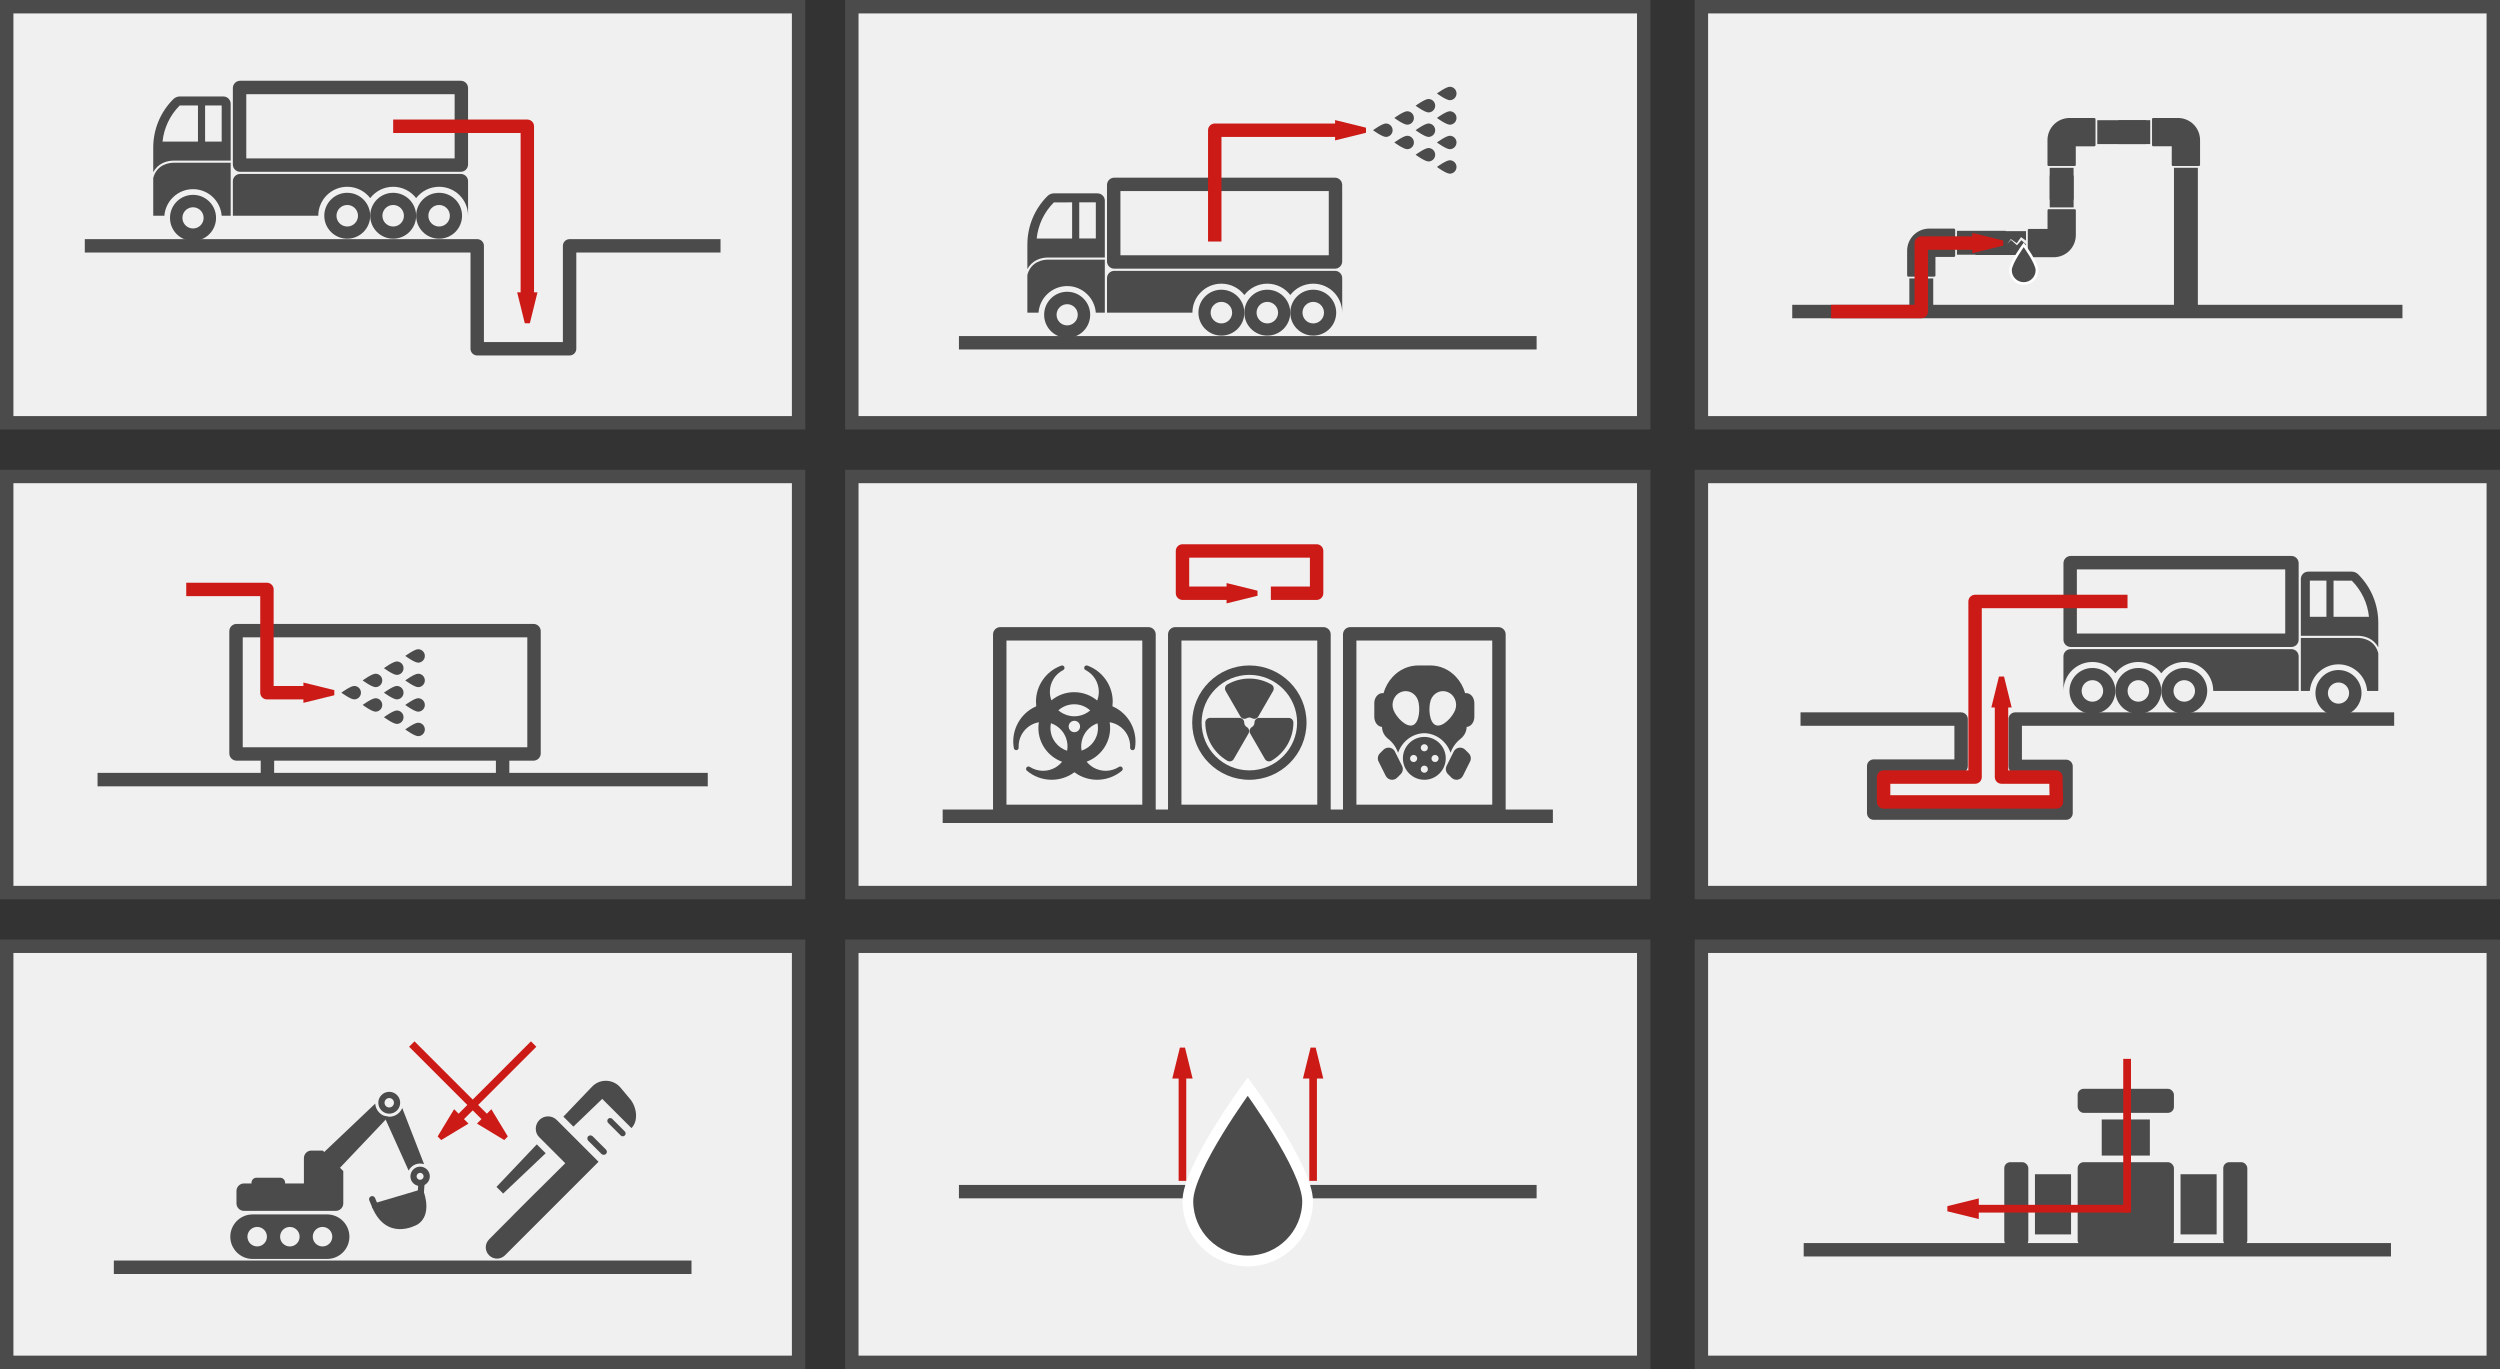 <?xml version="1.0" encoding="UTF-8"?>
<svg id="Layer_2" data-name="Layer 2" xmlns="http://www.w3.org/2000/svg" viewBox="0 0 1862.6 1020">
  <rect x="0" y="0" width="1862.6" height="1020" fill="#333333" stroke="none"/>
  <defs>
    <style>
      .cls-1 {
        stroke-width: 8px;
      }

      .cls-1, .cls-2 {
        stroke: #fff;
        stroke-miterlimit: 10;
      }

      .cls-1, .cls-2, .cls-3, .cls-4 {
        fill: #4b4b4c;
      }

      .cls-5 {
        stroke: #cc1b17;
      }

      .cls-5, .cls-6 {
        fill: none;
        stroke-linejoin: round;
        stroke-width: 10px;
      }

      .cls-7 {
        fill: #cc1b17;
      }

      .cls-7, .cls-3, .cls-8, .cls-4 {
        stroke-width: 0px;
      }

      .cls-2 {
        stroke-width: 2px;
      }

      .cls-8 {
        fill: #f0f0f0;
      }

      .cls-6 {
        stroke: #4b4b4c;
      }

      .cls-4 {
        fill-rule: evenodd;
      }
    </style>
  </defs>
  <g id="Layer_3" data-name="Layer 3">
    <g>
      <g>
        <rect class="cls-8" x="5" y="5" width="590" height="310"/>
        <path class="cls-3" d="M590,10v300H10V10h580M600,0H0v320h600V0h0Z"/>
      </g>
      <g>
        <rect class="cls-8" x="5" y="355" width="590" height="310"/>
        <path class="cls-3" d="M590,360v300H10v-300h580M600,350H0v320h600v-320h0Z"/>
      </g>
      <g>
        <rect class="cls-8" x="5" y="705" width="590" height="310"/>
        <path class="cls-3" d="M590,710v300H10v-300h580M600,700H0v320h600v-320h0Z"/>
      </g>
      <g>
        <rect class="cls-8" x="634.65" y="5" width="590" height="310"/>
        <path class="cls-3" d="M1219.64,10v300h-580V10h580M1229.64,0h-600v320h600V0h0Z"/>
      </g>
      <g>
        <rect class="cls-8" x="634.65" y="355" width="590" height="310"/>
        <path class="cls-3" d="M1219.64,360v300h-580v-300h580M1229.64,350h-600v320h600v-320h0Z"/>
      </g>
      <g>
        <rect class="cls-8" x="634.65" y="705" width="590" height="310"/>
        <path class="cls-3" d="M1219.64,710v300h-580v-300h580M1229.64,700h-600v320h600v-320h0Z"/>
      </g>
      <g>
        <rect class="cls-8" x="1267.6" y="5" width="590" height="310"/>
        <path class="cls-3" d="M1852.6,10v300h-580V10h580M1862.6,0h-600v320h600V0h0Z"/>
      </g>
      <g>
        <rect class="cls-8" x="1267.6" y="355" width="590" height="310"/>
        <path class="cls-3" d="M1852.6,360v300h-580v-300h580M1862.6,350h-600v320h600v-320h0Z"/>
      </g>
      <g>
        <rect class="cls-8" x="1267.6" y="705" width="590" height="310"/>
        <path class="cls-3" d="M1852.6,710v300h-580v-300h580M1862.6,700h-600v320h600v-320h0Z"/>
      </g>
      <g>
        <path class="cls-3" d="M114.16,132.61v28.13h8.31c.82-11.05,10.08-19.81,21.34-19.81s20.51,8.75,21.33,19.81h6.72v-39.49h-42.27c-3.23,0-12.64.93-15.43,11.37Z"/>
        <path class="cls-3" d="M166.39,71.86h-32.41c-1.8,0-3.56.73-4.84,2-9.66,9.66-14.98,22.52-14.98,36.18v18.27c3.29-6.22,9.51-8.66,15.43-8.66h42.27v-42.33c0-3.02-2.46-5.46-5.47-5.46ZM147.49,105.5h-26.4c1.04-10.14,5.55-19.66,12.79-26.9l13.61-.04v26.94ZM165.16,105.49h-12.35v-26.93h12.35v26.93Z"/>
        <path class="cls-3" d="M143.81,145.17c-8.94,0-16.29,6.84-17.08,15.57-.05.52-.07,1.05-.07,1.59s.02,1.07.07,1.59c.79,8.74,8.14,15.58,17.08,15.58s16.28-6.84,17.08-15.58c.05-.52.07-1.05.07-1.59s-.02-1.07-.07-1.59c-.8-8.73-8.15-15.57-17.08-15.57ZM151.55,163.91c-.74,3.6-3.92,6.31-7.74,6.31s-7-2.71-7.74-6.31c-.11-.51-.16-1.04-.16-1.59s.05-1.08.16-1.59c.74-3.59,3.92-6.3,7.74-6.3s7,2.71,7.74,6.3c.11.51.16,1.04.16,1.59s-.05,1.08-.16,1.59Z"/>
        <g>
          <path class="cls-3" d="M327.15,143.64c-9.44,0-17.1,7.66-17.1,17.1s7.66,17.1,17.1,17.1,17.1-7.66,17.1-17.1-7.66-17.1-17.1-17.1ZM327.15,168.76c-4.43,0-8.02-3.59-8.02-8.02s3.59-8.02,8.02-8.02,8.02,3.59,8.02,8.02-3.59,8.02-8.02,8.02Z"/>
          <path class="cls-3" d="M307.51,151.8c-3.01-4.9-8.41-8.16-14.58-8.16-9.44,0-17.1,7.66-17.1,17.1s7.66,17.1,17.1,17.1,17.1-7.66,17.1-17.1c0-3.28-.92-6.34-2.52-8.94ZM292.93,168.76c-4.43,0-8.02-3.59-8.02-8.02s3.59-8.02,8.02-8.02,8.02,3.59,8.02,8.02-3.59,8.02-8.02,8.02Z"/>
          <path class="cls-3" d="M343.31,129.6h-164.41c-2.97,0-5.41,2.42-5.41,5.41v25.73h63.64c0-11.92,9.66-21.58,21.58-21.58,6.97,0,13.16,3.31,17.11,8.44,3.94-5.13,10.14-8.44,17.11-8.44s13.16,3.31,17.11,8.44c3.94-5.13,10.14-8.44,17.11-8.44,11.92,0,21.58,9.66,21.58,21.58v-25.73c0-2.99-2.43-5.41-5.41-5.41Z"/>
          <path class="cls-3" d="M273.29,151.8c-3.01-4.9-8.41-8.16-14.58-8.16-9.44,0-17.1,7.66-17.1,17.1s7.66,17.1,17.1,17.1,17.1-7.66,17.1-17.1c0-3.28-.92-6.34-2.52-8.94ZM258.71,168.76c-4.43,0-8.02-3.59-8.02-8.02s3.59-8.02,8.02-8.02,8.02,3.59,8.02,8.02-3.59,8.02-8.02,8.02Z"/>
        </g>
        <path class="cls-3" d="M338.72,70.17v47.82h-155.23v-47.82h155.23M343.31,60.17h-164.41c-2.97,0-5.41,2.42-5.41,5.41v57c0,2.99,2.43,5.41,5.41,5.41h164.41c2.97,0,5.41-2.42,5.41-5.41v-57c0-2.99-2.43-5.41-5.41-5.41h0Z"/>
        <polyline class="cls-6" points="63.18 183.17 355.54 183.17 355.54 259.83 424.37 259.83 424.37 183.17 536.82 183.17"/>
        <polyline class="cls-5" points="292.93 94.08 392.88 94.08 392.88 224.91"/>
        <polygon class="cls-7" points="394.77 240.83 390.99 240.83 385.31 217.79 400.45 217.79 394.77 240.83"/>
      </g>
      <g>
        <path class="cls-3" d="M765.43,204.81v28.13h8.31c.82-11.05,10.08-19.81,21.34-19.81s20.51,8.75,21.33,19.81h6.72v-39.49h-42.27c-3.23,0-12.64.93-15.43,11.37Z"/>
        <path class="cls-3" d="M817.66,144.06h-32.41c-1.8,0-3.56.73-4.84,2-9.66,9.66-14.98,22.52-14.98,36.18v18.27c3.29-6.22,9.51-8.66,15.43-8.66h42.27v-42.33c0-3.02-2.46-5.46-5.47-5.46ZM798.77,177.7h-26.4c1.04-10.14,5.55-19.66,12.79-26.9l13.61-.04v26.94ZM816.43,177.69h-12.35v-26.93h12.35v26.93Z"/>
        <path class="cls-3" d="M795.08,217.37c-8.94,0-16.29,6.84-17.08,15.57-.05.52-.07,1.05-.07,1.59s.02,1.07.07,1.59c.79,8.74,8.14,15.58,17.08,15.58s16.28-6.84,17.08-15.58c.05-.52.07-1.05.07-1.59s-.02-1.07-.07-1.59c-.8-8.73-8.15-15.57-17.08-15.57ZM802.82,236.11c-.74,3.6-3.92,6.31-7.74,6.31s-7-2.71-7.74-6.31c-.11-.51-.16-1.04-.16-1.59s.05-1.08.16-1.59c.74-3.59,3.92-6.3,7.74-6.3s7,2.71,7.74,6.3c.11.51.16,1.04.16,1.59s-.05,1.08-.16,1.59Z"/>
        <g>
          <path class="cls-3" d="M978.42,215.84c-9.44,0-17.1,7.66-17.1,17.1s7.66,17.1,17.1,17.1,17.1-7.66,17.1-17.1-7.66-17.1-17.1-17.1ZM978.42,240.96c-4.43,0-8.02-3.59-8.02-8.02s3.59-8.02,8.02-8.02,8.02,3.59,8.02,8.02-3.59,8.02-8.02,8.02Z"/>
          <path class="cls-3" d="M958.78,224c-3.01-4.9-8.41-8.16-14.58-8.16-9.44,0-17.1,7.66-17.1,17.1s7.66,17.1,17.1,17.1,17.1-7.66,17.1-17.1c0-3.28-.92-6.34-2.52-8.94ZM944.2,240.96c-4.43,0-8.02-3.59-8.02-8.02s3.59-8.02,8.02-8.02,8.02,3.59,8.02,8.02-3.59,8.02-8.02,8.02Z"/>
          <path class="cls-3" d="M994.58,201.79h-164.41c-2.97,0-5.41,2.42-5.41,5.41v25.73h63.64c0-11.92,9.66-21.58,21.58-21.58,6.97,0,13.16,3.31,17.11,8.44,3.94-5.13,10.14-8.44,17.11-8.44s13.16,3.31,17.11,8.44c3.94-5.13,10.14-8.44,17.11-8.44,11.92,0,21.58,9.66,21.58,21.58v-25.73c0-2.99-2.43-5.41-5.41-5.41Z"/>
          <path class="cls-3" d="M924.56,224c-3.01-4.9-8.41-8.16-14.58-8.16-9.44,0-17.1,7.66-17.1,17.1s7.66,17.1,17.1,17.1,17.1-7.66,17.1-17.1c0-3.28-.92-6.34-2.52-8.94ZM909.98,240.96c-4.43,0-8.02-3.59-8.02-8.02s3.59-8.02,8.02-8.02,8.02,3.59,8.02,8.02-3.59,8.02-8.02,8.02Z"/>
        </g>
        <path class="cls-3" d="M989.99,142.37v47.82h-155.23v-47.82h155.23M994.58,132.37h-164.41c-2.97,0-5.41,2.42-5.41,5.41v57c0,2.98,2.43,5.41,5.41,5.41h164.41c2.97,0,5.41-2.42,5.41-5.41v-57c0-2.98-2.43-5.41-5.41-5.41h0Z"/>
        <line class="cls-6" x1="714.45" y1="255.37" x2="1144.84" y2="255.37"/>
        <polyline class="cls-5" points="905.04 179.94 905.04 97.02 1001.8 97.02"/>
        <polygon class="cls-7" points="1017.72 95.13 1017.72 98.92 994.68 104.6 994.68 89.45 1017.72 95.13"/>
        <path class="cls-3" d="M1048.41,101.14c-2.76,0-9.59,5.01-9.59,5.01,0,0,6.81,5.01,9.59,5.01s5.01-2.24,5.01-5.01-2.24-5.01-5.01-5.01Z"/>
        <path class="cls-3" d="M1048.41,82.88c-2.76,0-9.59,5.01-9.59,5.01,0,0,6.81,5.01,9.59,5.01s5.01-2.24,5.01-5.01-2.24-5.01-5.01-5.01Z"/>
        <path class="cls-3" d="M1080.15,101.14c-2.78,0-9.59,5.01-9.59,5.01,0,0,6.82,5.01,9.59,5.01s5.01-2.24,5.01-5.01-2.25-5.01-5.01-5.01Z"/>
        <path class="cls-3" d="M1080.15,82.88c-2.78,0-9.59,5.01-9.59,5.01,0,0,6.82,5.01,9.59,5.01s5.01-2.24,5.01-5.01-2.25-5.01-5.01-5.01Z"/>
        <path class="cls-3" d="M1085.17,69.64c0-2.78-2.25-5.01-5.01-5.01s-9.59,5.01-9.59,5.01c0,0,6.82,5.01,9.59,5.01s5.01-2.25,5.01-5.01Z"/>
        <path class="cls-3" d="M1080.15,119.39c-2.78,0-9.59,5.01-9.59,5.01,0,0,6.82,5.01,9.59,5.01s5.01-2.25,5.01-5.01-2.25-5.01-5.01-5.01Z"/>
        <path class="cls-3" d="M1032.55,92c-2.78,0-9.59,5.01-9.59,5.01,0,0,6.81,5.01,9.59,5.01s5.01-2.25,5.01-5.01-2.25-5.01-5.01-5.01Z"/>
        <path class="cls-3" d="M1064.27,92c-2.78,0-9.59,5.01-9.59,5.01,0,0,6.81,5.01,9.59,5.01s5.01-2.25,5.01-5.01c.02-2.76-2.24-5.01-5.01-5.01Z"/>
        <path class="cls-3" d="M1064.27,73.75c-2.78,0-9.59,5.01-9.59,5.01,0,0,6.81,5.01,9.59,5.01s5.01-2.25,5.01-5.01c.02-2.76-2.24-5.01-5.01-5.01Z"/>
        <path class="cls-3" d="M1064.27,110.28c-2.78,0-9.59,5.01-9.59,5.01,0,0,6.81,5.01,9.59,5.01s5.01-2.25,5.01-5.01-2.24-5.01-5.01-5.01Z"/>
      </g>
      <g>
        <path class="cls-3" d="M392.87,474.84v81.89h-212.02v-81.89h212.02M397.46,464.84h-221.2c-2.97,0-5.41,2.42-5.41,5.41v91.07c0,2.99,2.43,5.41,5.41,5.41h221.2c2.97,0,5.41-2.42,5.41-5.41v-91.07c0-2.99-2.43-5.41-5.41-5.41h0Z"/>
        <line class="cls-6" x1="199.25" y1="580.84" x2="199.25" y2="561.84"/>
        <line class="cls-6" x1="374.47" y1="580.84" x2="374.47" y2="561.84"/>
        <g>
          <polyline class="cls-5" points="233.17 516.08 198.88 516.08 198.88 439.16 138.75 439.16"/>
          <polygon class="cls-7" points="249.08 514.19 249.08 517.98 226.05 523.65 226.05 508.51 249.08 514.19"/>
        </g>
        <path class="cls-3" d="M279.78,520.2c-2.76,0-9.59,5.01-9.59,5.01,0,0,6.81,5.01,9.59,5.01s5.01-2.24,5.01-5.01-2.24-5.01-5.01-5.01Z"/>
        <path class="cls-3" d="M279.78,501.94c-2.76,0-9.59,5.01-9.59,5.01,0,0,6.81,5.01,9.59,5.01s5.01-2.24,5.01-5.01-2.24-5.01-5.01-5.01Z"/>
        <path class="cls-3" d="M311.52,520.2c-2.78,0-9.59,5.01-9.59,5.01,0,0,6.82,5.01,9.59,5.01s5.01-2.24,5.01-5.01-2.25-5.01-5.01-5.01Z"/>
        <path class="cls-3" d="M311.52,501.94c-2.78,0-9.59,5.01-9.59,5.01,0,0,6.82,5.01,9.59,5.01s5.01-2.24,5.01-5.01-2.25-5.01-5.01-5.01Z"/>
        <path class="cls-3" d="M316.53,488.7c0-2.78-2.25-5.01-5.01-5.01s-9.59,5.01-9.59,5.01c0,0,6.82,5.01,9.59,5.01s5.01-2.25,5.01-5.01Z"/>
        <path class="cls-3" d="M311.52,538.45c-2.78,0-9.59,5.01-9.59,5.01,0,0,6.82,5.01,9.59,5.01s5.01-2.25,5.01-5.01-2.25-5.01-5.01-5.01Z"/>
        <path class="cls-3" d="M263.92,511.06c-2.78,0-9.59,5.01-9.59,5.01,0,0,6.81,5.01,9.59,5.01s5.01-2.25,5.01-5.01-2.25-5.01-5.01-5.01Z"/>
        <path class="cls-3" d="M295.64,511.06c-2.78,0-9.59,5.01-9.59,5.01,0,0,6.81,5.01,9.59,5.01s5.01-2.25,5.01-5.01c.02-2.76-2.24-5.01-5.01-5.01Z"/>
        <path class="cls-3" d="M295.64,492.81c-2.78,0-9.59,5.01-9.59,5.01,0,0,6.81,5.01,9.59,5.01s5.01-2.25,5.01-5.01c.02-2.76-2.24-5.01-5.01-5.01Z"/>
        <path class="cls-3" d="M295.64,529.33c-2.78,0-9.59,5.01-9.59,5.01,0,0,6.81,5.01,9.59,5.01s5.01-2.25,5.01-5.01-2.24-5.01-5.01-5.01Z"/>
        <line class="cls-6" x1="72.68" y1="580.84" x2="527.32" y2="580.84"/>
      </g>
      <g>
        <line class="cls-6" x1="1335.29" y1="232.1" x2="1789.92" y2="232.1"/>
        <g>
          <path class="cls-3" d="M1509.45,182.22v-.18l-3.43-3.03c-3.34,3.78-2.78,3.14-3.29,3.72-.59-.52-3.84-3.39-4.53-4l-2.62,2.97c2.65-3.76,2.37-3.36,2.55-3.62.32.23,4.19,2.95,4.42,3.11,3.17-4.5,2.59-3.69,3.19-4.54.93.66.2.14,3.71,2.61v-7.07h-37.61v17.8h30.49c2.32-3.23,4.55-5.5,7.12-7.78Z"/>
          <path class="cls-3" d="M1544.93,154.52v-23.7h-17.8v23.7h17.8Z"/>
          <path class="cls-3" d="M1545.69,155.85h-19.31c-.49,0-.89.4-.89.89v13.81h-13.81c-.49,0-.89.4-.89.89,0,20.88-.07,19.47.14,19.79.32.5.8.41,1.41.41h17.8c2.21,0,4.37-.44,6.4-1.3,1.96-.83,3.72-2.01,5.22-3.52s2.69-3.26,3.52-5.22c.86-2.03,1.3-4.19,1.3-6.4v-18.47c0-.49-.4-.89-.89-.89Z"/>
        </g>
        <g>
          <rect class="cls-3" x="1457.99" y="171.96" width="36.31" height="17.8"/>
          <path class="cls-3" d="M1422.54,207.44v23.7h17.8v-23.7h-17.8Z"/>
          <path class="cls-3" d="M1421.78,206.11h19.31c.49,0,.89-.4.89-.89v-13.81h13.81c.49,0,.89-.4.89-.89,0-20.88.07-19.47-.14-19.79-.32-.5-.8-.41-1.41-.41h-17.8c-2.21,0-4.37.44-6.4,1.3-1.96.83-3.72,2.01-5.22,3.52s-2.69,3.26-3.52,5.22c-.86,2.03-1.3,4.19-1.3,6.4v18.47c0,.49.4.89.89.89Z"/>
        </g>
        <g>
          <rect class="cls-3" x="1562.56" y="89.55" width="36.31" height="17.8"/>
          <path class="cls-3" d="M1527.1,125.03v23.7h17.8v-23.7h-17.8Z"/>
          <path class="cls-3" d="M1526.34,123.7h19.31c.49,0,.89-.4.89-.89v-13.81h13.81c.49,0,.89-.4.89-.89,0-20.88.07-19.47-.14-19.79-.32-.5-.8-.41-1.41-.41h-17.8c-2.21,0-4.37.44-6.4,1.3-1.96.83-3.72,2.01-5.22,3.52s-2.69,3.26-3.52,5.22c-.86,2.03-1.3,4.19-1.3,6.4v18.47c0,.49.4.89.89.89Z"/>
        </g>
        <g>
          <rect class="cls-3" x="1619.69" y="125" width="17.8" height="106.14"/>
          <path class="cls-3" d="M1602.01,89.54h-23.7v17.8h23.7v-17.8Z"/>
          <path class="cls-3" d="M1603.34,88.79v19.31c0,.49.4.89.89.89h13.81v13.81c0,.49.4.89.89.89,20.88,0,19.47.07,19.79-.14.5-.32.41-.8.41-1.41v-17.8c0-2.21-.44-4.37-1.3-6.4-.83-1.96-2.01-3.72-3.52-5.22-1.51-1.51-3.26-2.69-5.22-3.52-2.03-.86-4.19-1.3-6.4-1.3h-18.47c-.49,0-.89.4-.89.89Z"/>
        </g>
        <polyline class="cls-5" points="1470.73 181.1 1431.43 181.1 1431.43 232.1 1364.25 232.1"/>
        <polygon class="cls-7" points="1492.47 179.21 1492.47 182.99 1469.44 188.67 1469.44 173.53 1492.47 179.21"/>
        <path class="cls-2" d="M1517.63,201.35c0-5.47-9.88-18.9-9.88-18.9,0,0-9.88,13.43-9.88,18.9s4.44,9.88,9.88,9.88c5.44.04,9.88-4.41,9.88-9.88Z"/>
      </g>
      <g>
        <g>
          <polyline class="cls-5" points="920.98 441.97 881.01 441.97 881.01 410.48 980.93 410.48 980.93 441.97 946.84 441.97"/>
          <polygon class="cls-7" points="936.89 440.08 936.89 443.86 913.85 449.54 913.85 434.4 936.89 440.08"/>
        </g>
        <line class="cls-6" x1="702.33" y1="608.16" x2="1156.96" y2="608.16"/>
        <g>
          <path class="cls-3" d="M851.05,477.23v122.29h-101.2v-122.29h101.2M855.64,467.23h-110.38c-2.99,0-5.41,2.43-5.41,5.41v131.47c0,2.97,2.42,5.41,5.41,5.41h110.38c2.99,0,5.41-2.43,5.41-5.41v-131.47c0-2.97-2.42-5.41-5.41-5.41h0Z"/>
          <path class="cls-3" d="M831.67,527.64c-.91-.53-1.87-1.01-2.87-1.44.13-1.14.22-2.28.22-3.43,0-11.99-7.58-22.81-18.86-26.88-.89-.31-1.89.1-2.27.98-.38.88-.02,1.89.83,2.32,6.13,3.13,9.94,9.36,9.94,16.23,0,2.24-.41,4.44-1.21,6.51-4.64-3.89-10.62-6.23-17.13-6.23s-12.34,2.28-16.96,6.09c-.76-2.04-1.16-4.19-1.16-6.36,0-6.87,3.81-13.1,9.94-16.23.84-.43,1.21-1.44.83-2.32-.38-.88-1.37-1.29-2.27-.98-11.28,4.07-18.86,14.87-18.86,26.88,0,1.13.07,2.27.2,3.41-.99.43-1.95.91-2.88,1.46-10.35,5.98-15.92,17.94-13.8,29.76.15.88.91,1.49,1.8,1.49.99-.02,1.79-.81,1.79-1.8,0-.1,0-.18-.02-.27-.28-6.81,3.2-13.15,9.09-16.56,1.86-1.08,3.88-1.79,5.98-2.15-.23,1.39-.35,2.83-.35,4.29,0,11.54,7.37,21.4,17.64,25.12-1.39,1.72-3.1,3.2-5.03,4.32-2.77,1.59-5.91,2.43-9.09,2.43-3.54,0-6.97-1.01-9.94-2.93-.8-.51-1.86-.33-2.42.43-.56.76-.45,1.84.28,2.45,5.15,4.34,11.69,6.72,18.45,6.72,4.99,0,9.92-1.32,14.26-3.83.91-.53,1.81-1.11,2.67-1.74.86.63,1.76,1.23,2.67,1.74,4.34,2.5,9.28,3.83,14.26,3.83,6.76,0,13.3-2.38,18.45-6.72.73-.61.84-1.69.28-2.45-.56-.76-1.62-.96-2.42-.43-2.96,1.92-6.41,2.93-9.94,2.93-3.18,0-6.31-.85-9.09-2.43-1.95-1.13-3.68-2.62-5.08-4.37,10.2-3.76,17.49-13.58,17.49-25.06,0-1.47-.13-2.91-.35-4.32,2.17.35,4.26,1.09,6.18,2.19,5.96,3.45,9.44,9.86,9.09,16.73-.05.94.65,1.77,1.59,1.89.94.12,1.8-.53,1.97-1.47,2.07-11.83-3.49-23.8-13.89-29.8ZM800.33,524.71c4.59-.02,8.78,1.74,11.91,4.6-2.44,2.07-5.4,3.49-8.61,4.06-2.14.38-4.27.38-6.41,0-3.26-.58-6.24-2.02-8.7-4.14,3.13-2.82,7.27-4.52,11.81-4.52ZM795.05,559.31c-7.2-2.25-12.42-8.96-12.42-16.89,0-1.23.13-2.43.36-3.59,3.05,1.04,5.81,2.88,7.95,5.37.75.88,1.41,1.8,1.95,2.77.51.89.96,1.84,1.33,2.83,1.14,3.1,1.39,6.38.83,9.52ZM800.45,545.51c-2.35,0-4.25-1.9-4.25-4.25s1.9-4.25,4.25-4.25,4.25,1.9,4.25,4.25-1.9,4.25-4.25,4.25ZM805.82,559.24c-.56-3.15-.3-6.39.83-9.46.36-.99.81-1.95,1.32-2.83.56-.96,1.21-1.89,1.95-2.77,2.1-2.45,4.79-4.26,7.77-5.3.23,1.14.35,2.32.35,3.53,0,7.87-5.14,14.53-12.22,16.83Z"/>
        </g>
        <g>
          <path class="cls-3" d="M1111.78,477.23v122.29h-101.2v-122.29h101.2M1116.37,467.23h-110.38c-2.99,0-5.41,2.43-5.41,5.41v131.47c0,2.97,2.42,5.41,5.41,5.41h110.38c2.99,0,5.41-2.43,5.41-5.41v-131.47c0-2.97-2.42-5.41-5.41-5.41h0Z"/>
          <g>
            <path class="cls-3" d="M1061.18,549.03c-8.81,0-15.97,7.17-15.97,15.97s7.17,15.97,15.97,15.97,15.97-7.17,15.97-15.97-7.17-15.97-15.97-15.97ZM1053.2,567.76c-1.47,0-2.66-1.19-2.66-2.66s1.19-2.66,2.66-2.66,2.66,1.19,2.66,2.66-1.19,2.66-2.66,2.66ZM1061.18,575.74c-1.47,0-2.66-1.19-2.66-2.66s1.19-2.66,2.66-2.66,2.66,1.19,2.66,2.66-1.19,2.66-2.66,2.66ZM1061.18,559.77c-1.47,0-2.66-1.19-2.66-2.66s1.19-2.66,2.66-2.66,2.66,1.19,2.66,2.66-1.19,2.66-2.66,2.66ZM1069.17,567.76c-1.47,0-2.66-1.19-2.66-2.66s1.19-2.66,2.66-2.66,2.66,1.19,2.66,2.66-1.19,2.66-2.66,2.66Z"/>
            <path class="cls-3" d="M1091.61,558.57c-1.21-1.21-2.93-1.77-4.62-1.49-1.69.27-3.15,1.35-3.91,2.87l-5.32,10.65c-1.02,2.05-.62,4.53,1,6.14l2.66,2.66c1.01,1.01,2.36,1.56,3.76,1.56.28,0,.57-.02.85-.07,1.69-.27,3.14-1.34,3.91-2.87l5.32-10.65c1.02-2.05.62-4.53-1-6.15l-2.66-2.66Z"/>
            <path class="cls-3" d="M1039.28,559.95c-.77-1.53-2.22-2.6-3.91-2.87-1.69-.27-3.41.28-4.62,1.49l-2.66,2.66c-1.62,1.62-2.02,4.1-1,6.15l5.32,10.65c.77,1.53,2.22,2.6,3.91,2.87.28.05.57.07.85.07,1.4,0,2.76-.55,3.76-1.56l2.66-2.66c1.62-1.62,2.02-4.1,1-6.14l-5.32-10.65Z"/>
            <path class="cls-3" d="M1097.56,519.98c-.27-.59-.62-1.13-1.06-1.59-1.09-1.24-2.55-2-4.15-2-.27,0-.53.02-.78.06-1.27-4.5-3.54-8.64-6.71-12.07-5.13-5.55-11.95-8.6-19.22-8.6h-8.91c-7.27,0-14.09,3.05-19.22,8.6-3.17,3.43-5.44,7.56-6.71,12.07-.26-.04-.52-.06-.78-.06-1.6,0-3.06.76-4.15,2-.44.46-.8,1-1.06,1.59-.57,1.14-.9,2.48-.9,3.92v10.2c0,3.99,2.53,7.25,5.72,7.49.09,3.58,1.89,6.79,4.64,8.93,3.33,2.59,5.9,6.17,7.35,10.33,2.97-8.4,10.58-14.44,19.56-14.6,8.97.17,16.59,6.21,19.56,14.6,1.45-4.16,4.02-7.74,7.35-10.33,2.75-2.14,4.55-5.35,4.64-8.93,3.19-.24,5.72-3.5,5.72-7.49v-10.2c0-1.44-.33-2.78-.9-3.92ZM1052.67,540.27c-5.05,2-12.64-6.17-14.54-11.48-1.9-5.31.66-11.22,5.7-13.22,5.05-2,10.67.69,12.57,6,1.9,5.31,1.32,16.71-3.73,18.7ZM1084.24,528.79c-1.9,5.31-9.49,13.48-14.54,11.48-5.05-1.99-5.63-13.39-3.73-18.7,1.9-5.31,7.52-7.99,12.57-6,5.05,1.99,7.6,7.91,5.7,13.22Z"/>
          </g>
        </g>
        <g>
          <path class="cls-3" d="M981.42,477.23v122.29h-101.2v-122.29h101.2M986.01,467.23h-110.38c-2.99,0-5.41,2.43-5.41,5.41v131.47c0,2.97,2.42,5.41,5.41,5.41h110.38c2.99,0,5.41-2.43,5.41-5.41v-131.47c0-2.97-2.42-5.41-5.41-5.41h0Z"/>
          <g>
            <path class="cls-3" d="M934.64,538.38c0,1.36-.73,2.62-1.92,3.31-1.68.97-2.25,3.11-1.28,4.79l10.99,19.04c.47.81,1.23,1.39,2.13,1.63.3.08.6.12.9.12.61,0,1.22-.16,1.76-.47,10.12-5.86,16.41-16.75,16.41-28.42,0-.93-.37-1.82-1.03-2.48-.66-.66-1.55-1.03-2.48-1.03h-21.99c-1.94,0-3.51,1.57-3.51,3.51Z"/>
            <path class="cls-3" d="M930.82,580.97c23.49,0,42.59-19.11,42.59-42.59s-19.11-42.59-42.59-42.59-42.59,19.11-42.59,42.59,19.11,42.59,42.59,42.59ZM930.82,502.8c19.62,0,35.58,15.96,35.58,35.58s-15.96,35.58-35.58,35.58-35.58-15.96-35.58-35.58,15.96-35.58,35.58-35.58Z"/>
            <path class="cls-3" d="M924.12,533.79c.47.81,1.23,1.39,2.13,1.64.9.24,1.86.11,2.66-.35,1.18-.68,2.63-.68,3.81,0,.54.31,1.14.47,1.76.47.3,0,.61-.04.91-.12.9-.24,1.67-.83,2.13-1.64l10.99-19.04c.97-1.68.39-3.82-1.28-4.79-4.98-2.88-10.65-4.4-16.41-4.4s-11.43,1.52-16.41,4.4c-1.68.97-2.25,3.11-1.28,4.79l10.99,19.04Z"/>
            <path class="cls-3" d="M914.4,566.8c.54.31,1.15.47,1.76.47.31,0,.61-.04.91-.12.9-.24,1.67-.83,2.13-1.64l10.99-19.04c.97-1.68.4-3.82-1.28-4.79-1.18-.68-1.92-1.95-1.92-3.31,0-1.94-1.57-3.51-3.51-3.51h-21.98c-1.94,0-3.51,1.57-3.51,3.51,0,11.67,6.29,22.56,16.41,28.42Z"/>
          </g>
        </g>
      </g>
      <g>
        <polygon class="cls-7" points="1489.3 504.06 1493.09 504.06 1498.77 527.1 1483.62 527.1 1489.3 504.06"/>
        <polyline class="cls-6" points="1783.75 535.74 1501.42 535.74 1501.42 570.97 1539.28 570.97 1539.28 605.8 1395.98 605.8 1395.98 570.77 1461.1 570.77 1461.1 535.74 1341.46 535.74"/>
        <path class="cls-3" d="M1771.92,486.64v28.13h-8.31c-.82-11.05-10.08-19.81-21.34-19.81-11.25,0-20.51,8.75-21.33,19.81h-6.72v-39.49h42.27c3.23,0,12.64.93,15.43,11.37Z"/>
        <path class="cls-3" d="M1714.22,431.35v42.33s42.27,0,42.27,0c5.93,0,12.14,2.43,15.43,8.66v-18.27c0-13.67-5.31-26.52-14.98-36.18-1.28-1.27-3.04-2-4.84-2h-32.41c-3.02,0-5.47,2.45-5.47,5.46ZM1738.58,432.59l13.61.04c7.24,7.24,11.75,16.76,12.79,26.9h-26.4v-26.94ZM1720.92,432.59h12.35v26.93h-12.35v-26.93Z"/>
        <path class="cls-3" d="M1725.18,514.77c-.05.52-.07,1.05-.07,1.59,0,.54.02,1.07.07,1.59.8,8.74,8.15,15.58,17.08,15.58s16.29-6.84,17.08-15.58c.05-.52.07-1.05.07-1.59s-.02-1.07-.07-1.59c-.79-8.73-8.14-15.57-17.08-15.57-8.93,0-16.28,6.84-17.08,15.57ZM1734.37,516.36c0-.55.05-1.08.16-1.59.74-3.59,3.92-6.3,7.74-6.3s7,2.71,7.74,6.3c.11.51.16,1.04.16,1.59,0,.55-.05,1.08-.16,1.59-.74,3.6-3.92,6.31-7.74,6.31s-7-2.71-7.74-6.31c-.11-.51-.16-1.04-.16-1.59Z"/>
        <g>
          <path class="cls-3" d="M1541.83,514.77c0,9.44,7.66,17.1,17.1,17.1s17.1-7.66,17.1-17.1c0-9.44-7.66-17.1-17.1-17.1s-17.1,7.66-17.1,17.1ZM1550.91,514.77c0-4.43,3.59-8.02,8.02-8.02s8.02,3.59,8.02,8.02-3.59,8.02-8.02,8.02-8.02-3.59-8.02-8.02Z"/>
          <path class="cls-3" d="M1576.05,514.77c0,9.44,7.66,17.1,17.1,17.1,9.44,0,17.1-7.66,17.1-17.1,0-9.44-7.66-17.1-17.1-17.1-6.17,0-11.57,3.27-14.58,8.16-1.6,2.6-2.52,5.66-2.52,8.94ZM1585.13,514.77c0-4.43,3.59-8.02,8.02-8.02s8.02,3.59,8.02,8.02-3.59,8.02-8.02,8.02c-4.43,0-8.02-3.59-8.02-8.02Z"/>
          <path class="cls-3" d="M1542.77,483.63h91.13s20.76,0,20.76,0h52.52c2.97,0,5.41,2.42,5.41,5.41v25.73h-57.93s-5.72,0-5.72,0c0-11.92-9.66-21.58-21.58-21.58-6.97,0-13.16,3.31-17.11,8.44-3.94-5.13-10.14-8.44-17.11-8.44s-13.16,3.31-17.11,8.44c-3.94-5.13-10.14-8.44-17.11-8.44-11.92,0-21.58,9.66-21.58,21.58v-25.73c0-2.99,2.43-5.41,5.41-5.41Z"/>
          <path class="cls-3" d="M1610.27,514.77c0,9.44,7.66,17.1,17.1,17.1,9.44,0,17.1-7.66,17.1-17.1,0-9.44-7.66-17.1-17.1-17.1-6.17,0-11.57,3.27-14.58,8.16-1.6,2.6-2.52,5.66-2.52,8.94ZM1619.34,514.77c0-4.43,3.59-8.02,8.02-8.02s8.02,3.59,8.02,8.02-3.59,8.02-8.02,8.02c-4.43,0-8.02-3.59-8.02-8.02Z"/>
        </g>
        <path class="cls-3" d="M1702.58,424.2v47.82h-155.23v-47.82h155.23M1707.18,414.2h-164.41c-2.97,0-5.41,2.42-5.41,5.41v57c0,2.98,2.43,5.41,5.41,5.41h164.41c2.97,0,5.41-2.42,5.41-5.41v-57c0-2.99-2.43-5.41-5.41-5.41h0Z"/>
        <polyline class="cls-5" points="1585.09 448.11 1471.51 448.11 1471.51 578.94 1403.36 578.94 1403.36 597.47 1532.09 597.47 1531.71 578.94 1491.2 578.94 1491.2 519.48"/>
      </g>
      <g>
        <g>
          <path class="cls-3" d="M451.44,856.46l-9.92-9.92c-.83-.83-2.48-.83-3.3,0-.83.83-.83,2.48,0,3.3l9.92,9.92c.83.83,2.48.83,3.3,0,.83-.82,1.1-2.2,0-3.3Z"/>
          <path class="cls-3" d="M401.86,834.42c-3.58,3.58-3.58,9.64,0,12.95-1.38-1.38,18.45,18.45,19.28,19.28-159.77,159.5,81.81-82.09-56.75,56.75-3.3,3.3-3.3,8.54,0,11.85,3.3,3.3,8.54,3.3,11.85,0l69.7-69.7-31.13-31.13c-3.58-3.58-9.37-3.58-12.95,0h0Z"/>
          <path class="cls-3" d="M465.49,845.99c.83-.83.83-2.21,0-3.03l-9.37-9.37c-.83-.83-2.21-.83-3.03,0-.83.83-.83,2.21,0,3.03l9.37,9.37c.83.82,2.21.82,3.03,0Z"/>
          <path class="cls-3" d="M462.19,810.18c-4.96-5.78-13.77-6.61-19.56-1.93-.83.55.83-1.1-22.87,23.69l7.44,7.44c1.1-1.1,5.51-5.24,21.49-20.66l21.76,21.76c5.51-5.51,3.86-15.98-1.1-21.76l-7.16-8.54Z"/>
          <polygon class="cls-3" points="374.87 889.24 406.55 859.21 399.93 852.6 369.9 884.28 374.87 889.24"/>
        </g>
        <line class="cls-6" x1="84.81" y1="944.17" x2="515.19" y2="944.17"/>
        <g>
          <path class="cls-3" d="M231.98,857.22h8.51l15.27,15.27v24.07c0,1.54-.63,2.94-1.64,3.95-1.02,1.02-2.41,1.64-3.95,1.64h-18.18c-.16,0-.36,0-.59-.04h-.09s-.09,0-.09,0c-.23.03-.43.04-.59.04h-48.85c-1.54,0-2.94-.63-3.96-1.64s-1.64-2.41-1.64-3.96v-9.23c0-1.54.63-2.94,1.64-3.96s2.41-1.64,3.96-1.64h5.59v-.57c0-1.02.42-1.94,1.09-2.61s1.6-1.09,2.61-1.09h17.65c1.02,0,1.94.42,2.61,1.09s1.09,1.6,1.09,2.61v.57h14v-18.92c0-1.54.63-2.94,1.64-3.95,1.02-1.02,2.41-1.64,3.95-1.64h-.02Z"/>
          <path class="cls-3" d="M240.04,859.72l39.52-37.49c.15,2.54,1.23,4.94,3.05,6.75,1.81,1.81,4.21,2.88,6.75,3.05l-37.6,39.64c-.88.93-2.35.97-3.28.09-.02-.02-.04-.04-.05-.05l-8.56-8.56,1.64-1.64-1.64,1.64c-.91-.91-.91-2.38,0-3.28.05-.05.11-.11.17-.15h0Z"/>
          <path class="cls-3" d="M290,818.09c-.9,0-1.79.34-2.48,1.03-.68.68-1.03,1.58-1.03,2.48s.34,1.79,1.03,2.48c.68.68,1.58,1.03,2.48,1.03s1.79-.34,2.48-1.03c.68-.68,1.03-1.58,1.03-2.48s-.34-1.79-1.03-2.48c-.68-.68-1.58-1.03-2.48-1.03ZM284.24,815.83c1.59-1.59,3.67-2.39,5.76-2.39s4.16.8,5.76,2.39c1.59,1.59,2.39,3.67,2.39,5.76s-.8,4.16-2.39,5.76c-1.59,1.59-3.67,2.39-5.76,2.39s-4.16-.8-5.76-2.39c-1.59-1.59-2.39-3.67-2.39-5.76s.8-4.16,2.39-5.76Z"/>
          <path class="cls-3" d="M299.69,825.54l16.25,41.8c-2.11-.68-4.4-.58-6.49.21h-.02s-.11.05-.11.05h-.03s-.06.04-.1.05c-2.06.92-3.74,2.49-4.74,4.5l-18.43-40.89c1.24.51,2.59.78,3.97.78,2.79,0,5.43-1.1,7.4-3.07,1-1,1.77-2.17,2.29-3.44h0Z"/>
          <path class="cls-3" d="M317.46,874.55l.06-.03-.06.03ZM315.4,877.41c.24-.58.26-1.26.02-1.91,0-.03-.03-.05-.04-.09-.28-.67-.8-1.15-1.4-1.41-.6-.24-1.3-.26-1.96,0l-.04.02c-.67.28-1.15.8-1.41,1.4-.24.58-.26,1.26-.02,1.91,0,.03.03.05.04.09.28.67.8,1.15,1.4,1.41.62.25,1.32.26,2-.02.66-.28,1.14-.79,1.4-1.4h0ZM319.73,873.78c.71,1.79.64,3.7-.05,5.37-.7,1.71-2.06,3.17-3.9,3.94-1.83.77-3.8.72-5.52.02-1.72-.71-3.18-2.06-3.94-3.89l2.14-.9-2.14.9c-.02-.05-.05-.1-.05-.15-.71-1.79-.64-3.7.05-5.37.7-1.71,2.02-3.14,3.83-3.91.02,0,.05-.02.06-.03h0l.05-.03c1.81-.73,3.76-.68,5.46,0,1.71.7,3.14,2.02,3.91,3.83,0,.02.02.05.03.06l.02.05h0s.03.07.04.11h0Z"/>
          <path class="cls-3" d="M316.34,881.56c.09-1.28-.87-2.39-2.15-2.48-1.28-.09-2.39.87-2.48,2.15l-.46,6.29c-.09,1.28.87,2.39,2.15,2.48,1.28.09,2.39-.87,2.48-2.15l.46-6.29Z"/>
          <path class="cls-3" d="M279,896.45l33.84-10h0c1.23-.37,2.52.33,2.88,1.56v.02c.69,1.87,5.86,16.95-4.15,23.94h0c-.1.08-.21.15-.32.2-2.13,1.22-23.12,12.5-33.91-12.53-.51-1.18.04-2.54,1.22-3.05.14-.06.28-.11.43-.14h0Z"/>
          <path class="cls-3" d="M277.35,899.62c.5,1.18,1.86,1.74,3.04,1.24,1.18-.5,1.74-1.86,1.24-3.04l-2.21-5.28c-.5-1.18-1.86-1.74-3.04-1.24-1.18.5-1.74,1.86-1.24,3.04l2.21,5.28Z"/>
          <path class="cls-4" d="M233.03,921.38c0-2,.82-3.83,2.13-5.14,1.32-1.32,3.14-2.13,5.14-2.13s3.83.82,5.14,2.13c1.32,1.32,2.13,3.14,2.13,5.14s-.82,3.83-2.13,5.14c-1.32,1.32-3.14,2.13-5.14,2.13s-3.83-.82-5.14-2.13c-1.32-1.32-2.13-3.14-2.13-5.14ZM210.81,926.53c-1.32-1.32-2.13-3.14-2.13-5.14s.82-3.83,2.13-5.14c1.32-1.32,3.14-2.13,5.14-2.13s3.83.82,5.14,2.13c1.32,1.32,2.13,3.14,2.13,5.14s-.82,3.83-2.13,5.14c-1.32,1.32-3.14,2.13-5.14,2.13s-3.83-.82-5.14-2.13ZM243.74,904.79h-55.57c-4.56,0-8.71,1.87-11.72,4.87-3,3-4.87,7.15-4.87,11.72s1.87,8.71,4.87,11.72c3,3,7.15,4.87,11.72,4.87h55.57c4.56,0,8.71-1.87,11.72-4.87,3-3,4.87-7.16,4.87-11.72s-1.87-8.71-4.87-11.72c-3-3-7.16-4.87-11.72-4.87ZM196.75,916.23c1.32,1.32,2.13,3.14,2.13,5.14s-.82,3.83-2.13,5.14c-1.32,1.32-3.14,2.13-5.14,2.13s-3.83-.82-5.14-2.13c-1.32-1.32-2.13-3.14-2.13-5.14s.82-3.83,2.13-5.14c1.32-1.32,3.14-2.13,5.14-2.13s3.83.82,5.14,2.13Z"/>
        </g>
        <polygon class="cls-7" points="366.07 826.41 362.72 829.75 308.8 775.83 304.79 779.85 358.71 833.77 355.36 837.12 375.67 849.39 378.34 846.71 366.07 826.41"/>
        <polygon class="cls-7" points="349.03 837.12 345.68 833.77 399.6 779.85 395.59 775.83 341.67 829.75 338.32 826.41 326.05 846.71 328.72 849.39 349.03 837.12"/>
      </g>
      <g>
        <line class="cls-6" x1="714.45" y1="887.83" x2="1144.84" y2="887.83"/>
        <g>
          <polygon class="cls-7" points="873.39 803.53 878.13 803.53 878.13 879.78 883.81 879.78 883.81 803.53 888.54 803.53 882.86 780.49 879.07 780.49 873.39 803.53"/>
          <polygon class="cls-7" points="970.75 803.53 975.48 803.53 975.48 879.78 981.16 879.78 981.16 803.53 985.9 803.53 980.22 780.49 976.43 780.49 970.75 803.53"/>
          <path class="cls-1" d="M929.61,939.51c24.71,0,44.61-20.05,44.61-44.61s-44.61-85.35-44.61-85.35c0,0-44.61,60.64-44.61,85.35s20.05,44.61,44.61,44.61Z"/>
        </g>
      </g>
      <g>
        <line class="cls-6" x1="1343.83" y1="931.11" x2="1781.38" y2="931.11"/>
        <g>
          <g>
            <path class="cls-3" d="M1552.42,811.2h62.77c2.48,0,4.48,2.48,4.48,4.48v8.97c0,2.48-2.01,4.48-4.48,4.48h-62.77c-2.48,0-4.48-2.48-4.48-4.48v-8.97c0-2.48,2.01-4.48,4.48-4.48Z"/>
            <path class="cls-3" d="M1552.42,865.88h62.77c2.48,0,4.48,2.48,4.48,4.48v53.8c0,2.48-2.01,4.48-4.48,4.48h-62.77c-2.48,0-4.48-2.48-4.48-4.48v-53.8c0-2.48,2.01-4.48,4.48-4.48Z"/>
            <path class="cls-3" d="M1497.74,865.88h8.97c2.48,0,4.48,2.48,4.48,4.48v53.8c0,2.48-2.01,4.48-4.48,4.48h-8.97c-2.48,0-4.48-2.48-4.48-4.48v-53.8c0-2.48,2.01-4.48,4.48-4.48Z"/>
            <path class="cls-3" d="M1660.9,865.88h8.97c2.48,0,4.48,2.48,4.48,4.48v53.8c0,2.48-2.01,4.48-4.48,4.48h-8.97c-2.48,0-4.48-2.48-4.48-4.48v-53.8c0-2.48,2.01-4.48,4.48-4.48Z"/>
            <rect class="cls-3" x="1624.59" y="874.85" width="26.9" height="44.83"/>
            <rect class="cls-3" x="1516.12" y="874.85" width="26.9" height="44.83"/>
            <rect class="cls-3" x="1565.87" y="834.05" width="35.87" height="26.9"/>
          </g>
          <rect class="cls-7" x="1467.04" y="897.65" width="118.58" height="5.77"/>
          <polygon class="cls-7" points="1450.86 902.46 1450.86 898.62 1474.28 892.84 1474.28 908.24 1450.86 902.46"/>
          <rect class="cls-7" x="1581.9" y="788.89" width="5.77" height="114.53"/>
        </g>
      </g>
    </g>
  </g>
</svg>